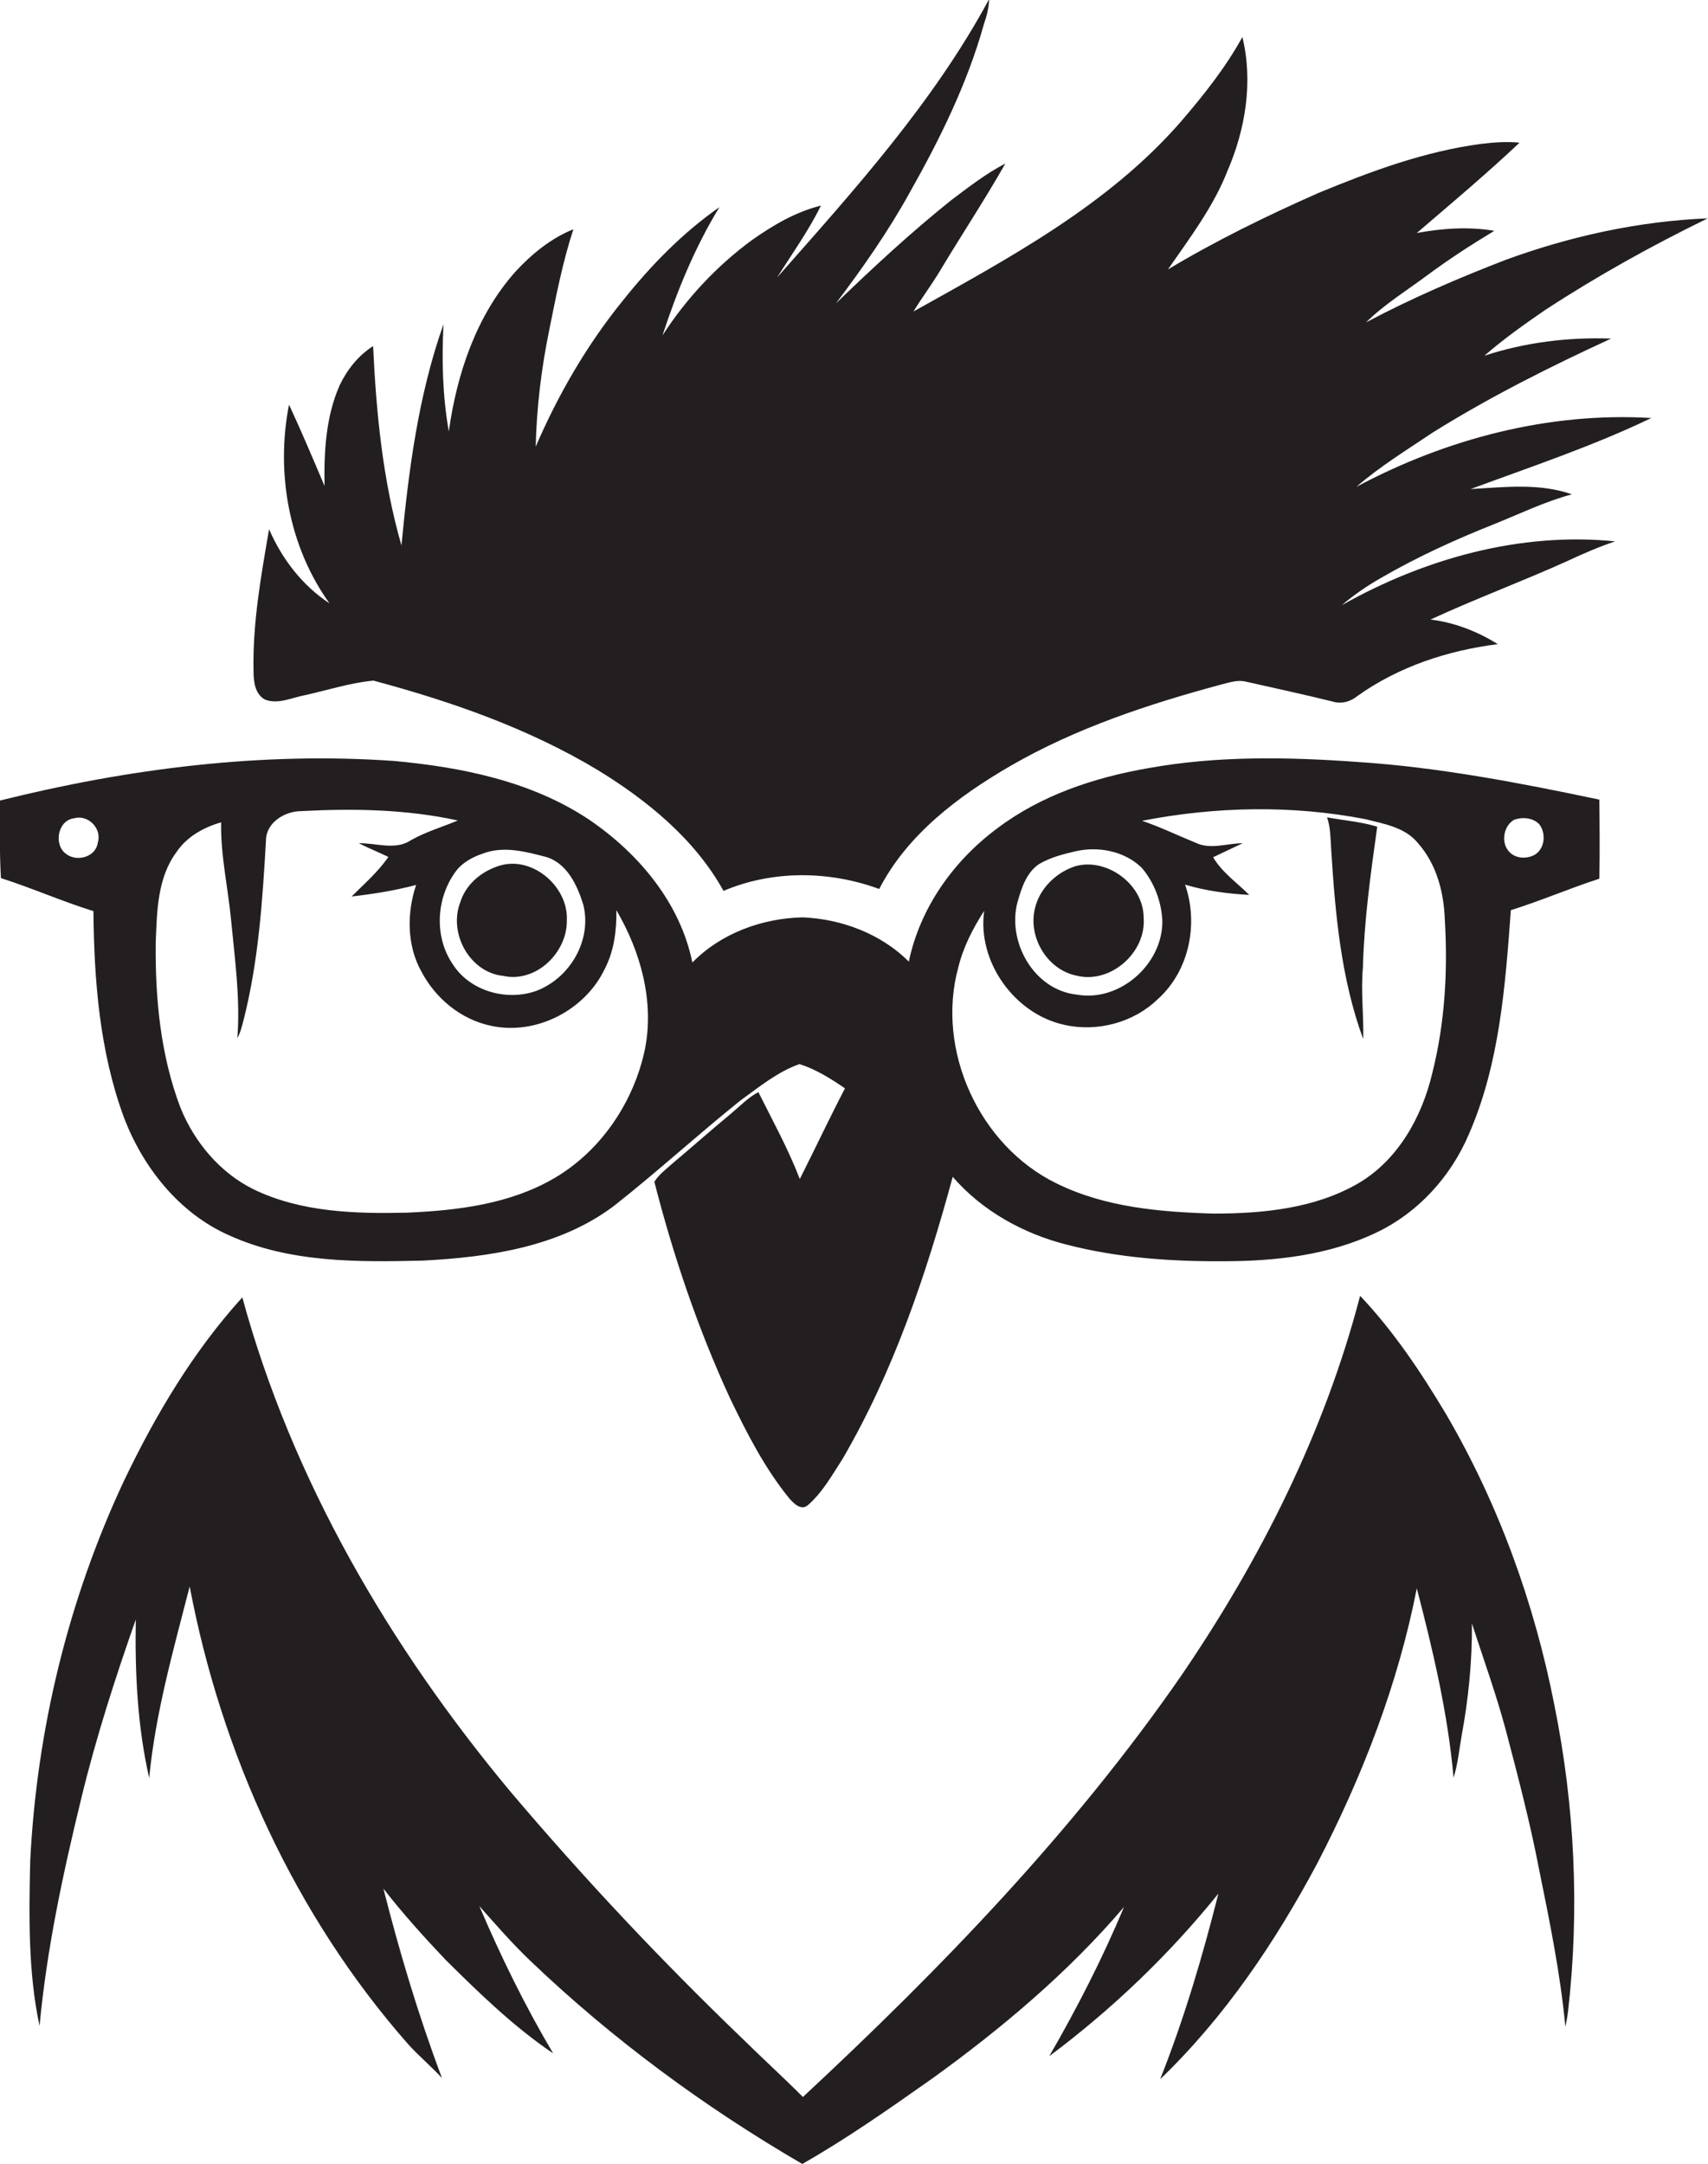 <?xml version="1.0" encoding="utf-8"?>
<!-- Generator: Adobe Illustrator 19.2.0, SVG Export Plug-In . SVG Version: 6.00 Build 0)  -->
<svg version="1.1" id="Layer_1" xmlns="http://www.w3.org/2000/svg" xmlns:xlink="http://www.w3.org/1999/xlink" x="0px" y="0px"
	 viewBox="0 0 548.4 694.8" enable-background="new 0 0 548.4 694.8" xml:space="preserve">
<g>
	<path fill="#231F20" d="M435.5,156.3c7.6-6.6,16.3-11.9,24.6-17.5c18.3-11.4,37.6-21.1,57.2-30.1c-13.7-0.5-27.6,1.2-40.7,5.5
		c6.1-5.3,12.7-10,19.4-14.6c16.8-11,34.3-20.7,52.3-29.5c-22.1,0.9-44,5.7-64.8,13.3c-15.3,5.9-30.4,12.4-44.9,20.1
		c6-5.9,13.2-10.3,19.9-15.3c6.9-5.1,14-9.7,21.3-14.1c-8.3-1.4-16.7-0.8-24.9,0.7c11.1-9.5,22.4-19,33-29
		c-4.1-0.4-8.3-0.1-12.4,0.4c-18.1,2.4-35.4,8.8-52.3,15.8c-16.5,7.3-32.7,15.2-48.2,24.5c7-10.1,14.6-20.1,19.1-31.6
		c5.8-13.4,8.3-28.7,4.8-43c-5.4,9.8-12.4,18.6-19.7,27.1c-23.4,26.9-55.3,43.9-85.9,61c2.6-4.3,5.7-8.4,8.3-12.7
		c7-11.7,14.5-23,21.2-34.8c-6.2,3.2-11.7,7.5-17.3,11.7c-13,10.4-25.2,21.7-37.1,33.2c8.6-11.4,16.8-23.1,23.7-35.6
		c9.7-17.2,18.5-35,23.8-54c0.9-2.6,1.6-5.3,1.7-8.1c-17.9,33.2-43.3,61.3-68.1,89.4c4.8-7.6,10.1-15,14.1-23.1
		c-8.1,2-15.4,6.3-22.2,11.1c-11.3,8.3-21.1,18.8-28.7,30.6c4.7-14.3,10.4-28.3,18.3-41.2c-11.9,8.3-22.1,18.8-31.1,30.1
		c-11.5,14.2-20.7,30.1-27.9,46.8c0.3-12.5,1.8-25,4.3-37.2c2.2-10.9,4.3-21.9,7.8-32.6c-7.2,2.9-13.3,7.9-18.5,13.5
		c-12.7,14.2-18.9,32.9-21.5,51.4c-2-11.4-2.3-22.9-1.7-34.4c-8.1,22.8-11.2,47-13.5,71c-6-20.8-8.1-42.5-9.1-64
		c-4.7,3-8.3,7.5-10.7,12.5c-4.5,10.1-5.1,21.5-4.9,32.4c-3.7-8.7-7.4-17.5-11.4-26.1c-4.3,21.8-0.1,45.6,13,63.8
		c-8.7-5.7-15.3-14.3-19.4-23.8c-2.6,15-5.3,30.1-5,45.4c0,3.4,0.4,7.5,3.7,9.3c4.2,1.6,8.5-0.6,12.7-1.4c7.3-1.6,14.6-4,22.1-4.7
		c25,6.7,49.7,15.3,72,28.7c16,9.8,31.2,22.2,40.4,38.8c15.8-6.7,34-6.5,50-0.6c9-17.5,25.4-29.8,42.1-39.5
		c21.1-12.2,44.5-19.9,67.9-26.2c2.5-0.6,5-1.5,7.6-0.9c9.3,2.1,18.6,4.1,27.9,6.4c2.8,0.9,5.8,0.1,8.1-1.8
		c13.2-9.4,29-14.6,45-16.6c-6.5-4.1-14-7-21.6-7.9c14.5-6.7,29.6-12.3,44.2-18.9c4.9-2.3,10-4.5,15.1-6.2
		c-30.5-3.1-61.4,5.6-87.8,20.5c3.9-3.3,8.1-6.2,12.5-8.7c11.7-6.8,24-12.4,36.6-17.4c8.2-3.3,16.2-7.2,24.8-9.5
		c-10.5-3.7-21.7-2.3-32.5-1.7c19.5-7.2,39.3-13.8,58-22.8C497.3,132.2,464.3,140.9,435.5,156.3z"/>
	<path fill="#231F20" d="M435.7,244.6c-22.3-1.6-44.9-2-67,2c-17.3,3-34.5,8.7-48.6,19.4c-14,10.4-24.7,25.5-28.3,42.7
		c-8.9-8.9-21.6-13.7-34.1-14.2c-13,0.3-26.2,5.1-35.4,14.5c-3.9-19.2-17.3-35.1-33.2-45.9c-18.5-12.3-40.8-16.8-62.5-18.8
		c-42.5-3-85.3,2.4-126.6,12.7c0,8.3-0.2,16.6,0.3,24.9c10,3.2,19.7,7.5,29.7,10.6c0.2,22.3,2,45,9.7,66c6.1,16.2,17.8,31,33.9,38.1
		c19.4,8.8,41.2,8.6,62.1,8.1c21.4-1.1,44.1-4.4,61.6-17.7c13.7-10.8,26.6-22.6,40.3-33.6c6.1-4.4,12-9.3,19.1-11.8
		c5.3,1.7,10.1,4.7,14.6,7.8c-5,9.6-9.6,19.4-14.5,29.1c-3.7-9.6-8.7-18.7-13.3-27.9c-3.4,1.8-6,4.6-8.9,7
		c-6.4,5.3-12.6,10.8-18.9,16.1c-2,1.8-4.2,3.4-5.6,5.7c6.1,23.8,14,47.2,24.3,69.5c5.4,11.2,11.1,22.4,19,32.1
		c1.4,1.6,3.8,4.1,6,2.2c4.7-4.1,7.8-9.7,11.1-14.8c16.4-28.1,26.9-59.3,35.4-90.6c9.5,11,22.8,18.3,36.7,21.8
		c16.3,4.2,33.3,5.4,50.1,5.3c16.7,0,34-1.9,49.2-9.2c13.3-6.3,23.8-17.8,29.6-31.3c10-22.7,11.8-47.8,13.6-72.2
		c9.6-3,18.8-7,28.4-10.1c0.2-8.5,0.1-17,0-25.4C487.8,251.3,461.9,246.3,435.7,244.6z M31.4,270.5c-0.6,4.6-6.6,6.3-10.1,3.7
		c-4.2-2.9-2.8-10.9,2.5-11.5C28.3,261.4,32.8,266,31.4,270.5z M155.1,274c6.6-2.5,13.7-0.6,20.2,1.1c6.8,2,10.1,9.2,12,15.4
		c2.8,11.4-4.3,23.5-15.1,27.6c-9.5,3.4-21.3,0.1-26.8-8.5c-6.3-9.2-5.3-22.2,1.6-30.7C149.2,276.5,152.1,275,155.1,274z
		 M207.1,336.7c-3.5,16.9-14,32.6-28.9,41.4c-14.2,8.4-31.1,10.5-47.4,11.2c-16.6,0.4-34-0.1-49.2-7.4
		c-10.9-5.3-19.2-15.2-23.7-26.4c-6.4-16.9-8.1-35.1-7.9-53c0.4-9.9,0.5-20.7,6.7-29c3.3-4.9,8.7-7.9,14.3-9.5
		c-0.2,10.6,2.2,20.9,3.2,31.4c1.2,12.6,3,25.2,2,37.9c1-1.8,1.5-3.9,2-5.8c4.8-18.9,6.1-38.4,7.2-57.8c0.1-5.7,6.1-9.3,11.3-9.3
		c16.8-0.9,33.8-0.6,50.3,3c-5,2.1-10.2,3.6-15,6.3c-5,3.4-11.2,0.9-16.8,1c3.1,1.6,6.4,2.9,9.5,4.4c-3.3,4.8-7.7,8.6-11.8,12.7
		c7-0.8,13.9-1.9,20.7-3.7c-3,9-3,19.4,1.7,27.8c4.5,8.6,12.7,15.4,22.3,17.4c14.5,3.2,30.3-5,36.6-18.3c3-5.8,3.8-12.4,3.7-18.8
		C205.7,305.5,210.1,321.4,207.1,336.7z M326.7,289.6c1.3-4.5,2.8-9.4,6.9-12.2c3.6-2.1,7.7-3.2,11.7-4.1c7.3-1.7,15.8-0.1,21.3,5.3
		c4,4.7,6.3,10.8,6.6,17c0.2,13.9-13.7,26.2-27.5,23.7C331.9,317.8,323.3,302.3,326.7,289.6z M459.9,344.4
		c-3.3,14.1-11,28-23.8,35.5c-14,8.1-30.6,9.7-46.5,9.7c-17.1-0.5-34.8-2-50.4-9.7c-24.8-12.1-38.8-42.8-31.5-69.4
		c1.6-6.5,4.7-12.5,8.3-18.1c-2.3,16.3,9.7,33.1,25.7,36.6c10.6,2.4,22.3-0.7,30.1-8.3c10-9,13.1-24.1,8.7-36.7
		c6.7,2,13.6,2.9,20.6,3.3c-4-4-8.7-7.2-11.6-12.1c3.2-1.5,6.3-3,9.5-4.5c-5,0-10.4,2.2-15.2-0.2c-5.7-2.3-11.2-5-17.1-7
		c23.6-4.6,48.2-5.1,71.8-0.5c5.9,1.5,12.7,2.6,16.8,7.7c6,6.8,8.3,15.8,8.6,24.6C464.9,311.9,463.9,328.5,459.9,344.4z
		 M492.6,274.5c-2.7,1.4-6.5,1.1-8.4-1.5c-2.3-3-1.3-7.9,1.9-9.8c2.7-1,6.2-0.7,8.2,1.5C496.5,267.7,496,272.6,492.6,274.5z"/>
	<path fill="#231F20" d="M442.2,265.4c-5.2-1.6-10.7-2-16.1-3c1.1,3.3,1.1,6.7,1.3,10.1c1.3,20.6,3.1,41.5,10.3,61.1
		c0.2-7.7-0.8-15.3-0.1-23C438,295.4,440.1,280.4,442.2,265.4z"/>
	<path fill="#231F20" d="M161.6,313.3c10.5,2.3,20.6-7.5,20.4-17.9c0.5-10.9-11.3-20.9-21.9-17.4c-5.6,1.8-10.5,5.9-12.3,11.6
		C143.9,299.6,150.8,312.2,161.6,313.3z"/>
	<path fill="#231F20" d="M345.6,313.2c10.9,2.8,22.5-7.4,21.6-18.6c0-10.7-11.9-19.4-22-16.5c-6.1,2-11.4,7.1-12.9,13.5
		C330,300.8,336.2,311.3,345.6,313.2z"/>
	<path fill="#231F20" d="M464.3,454c-8-13.4-16.8-26.6-27.6-38c-11.4,43.8-32,84.7-57.4,121.9c-34.6,50-77.1,94-121.5,135.3
		c-6.5-6.5-13.3-12.7-19.8-19.1c-26-25-50.7-51.3-74-78.8c-38.8-46.5-70.2-100.1-86.2-158.8c-15.8,17.4-27.9,37.8-38,58.9
		c-17.9,38.2-28,79.9-30.1,122c-0.4,17.7-0.7,35.7,3,53c2.3-24.8,7.6-49.3,13.5-73.5c4.7-19.3,10.8-38.2,17.4-57
		c-0.3,17,0.5,34.2,4.3,50.9c2-20.9,7.8-41.2,13-61.5c10.2,53.8,33.8,105.6,70.1,146.9c3.4,3.8,7.4,7.1,10.9,10.9
		c-7.5-19.9-13.6-40.3-18.8-60.8c6.2,8,13,15.5,19.9,22.8c10.9,10.8,21.9,21.5,34.6,30.1c-9-15.2-16.8-31.1-23.7-47.3
		c5.4,6.1,10.7,12.2,16.6,17.8c26.3,25.1,55.8,46.8,87.1,65c14.4-8.2,27.9-17.7,41.4-27.2c22.5-16.2,43.9-34.2,61.9-55.3
		c-6.9,16.5-15.1,32.5-24,47.9c20.2-15.1,38.5-32.6,54.3-52.2c-5.1,20.2-11,40.2-18.7,59.6c20.8-20,37.1-44.2,50.6-69.6
		c14.4-27.8,25.8-57.3,31.8-88c5.2,20,10,40.2,11.8,60.8c1.4-4.4,1.8-9,2.6-13.5c2.2-11.9,3.4-23.9,3.3-36
		c3.7,11.4,7.8,22.7,10.9,34.3c3.9,14.8,7.8,29.7,10.7,44.8c3.4,16.7,6.8,33.4,8.4,50.3c0.4-1.7,0.7-3.5,0.9-5.2
		c3.7-32.6,2.1-65.7-4.4-97.9C492.7,514.8,481.2,482.9,464.3,454z"/>
</g>
</svg>
